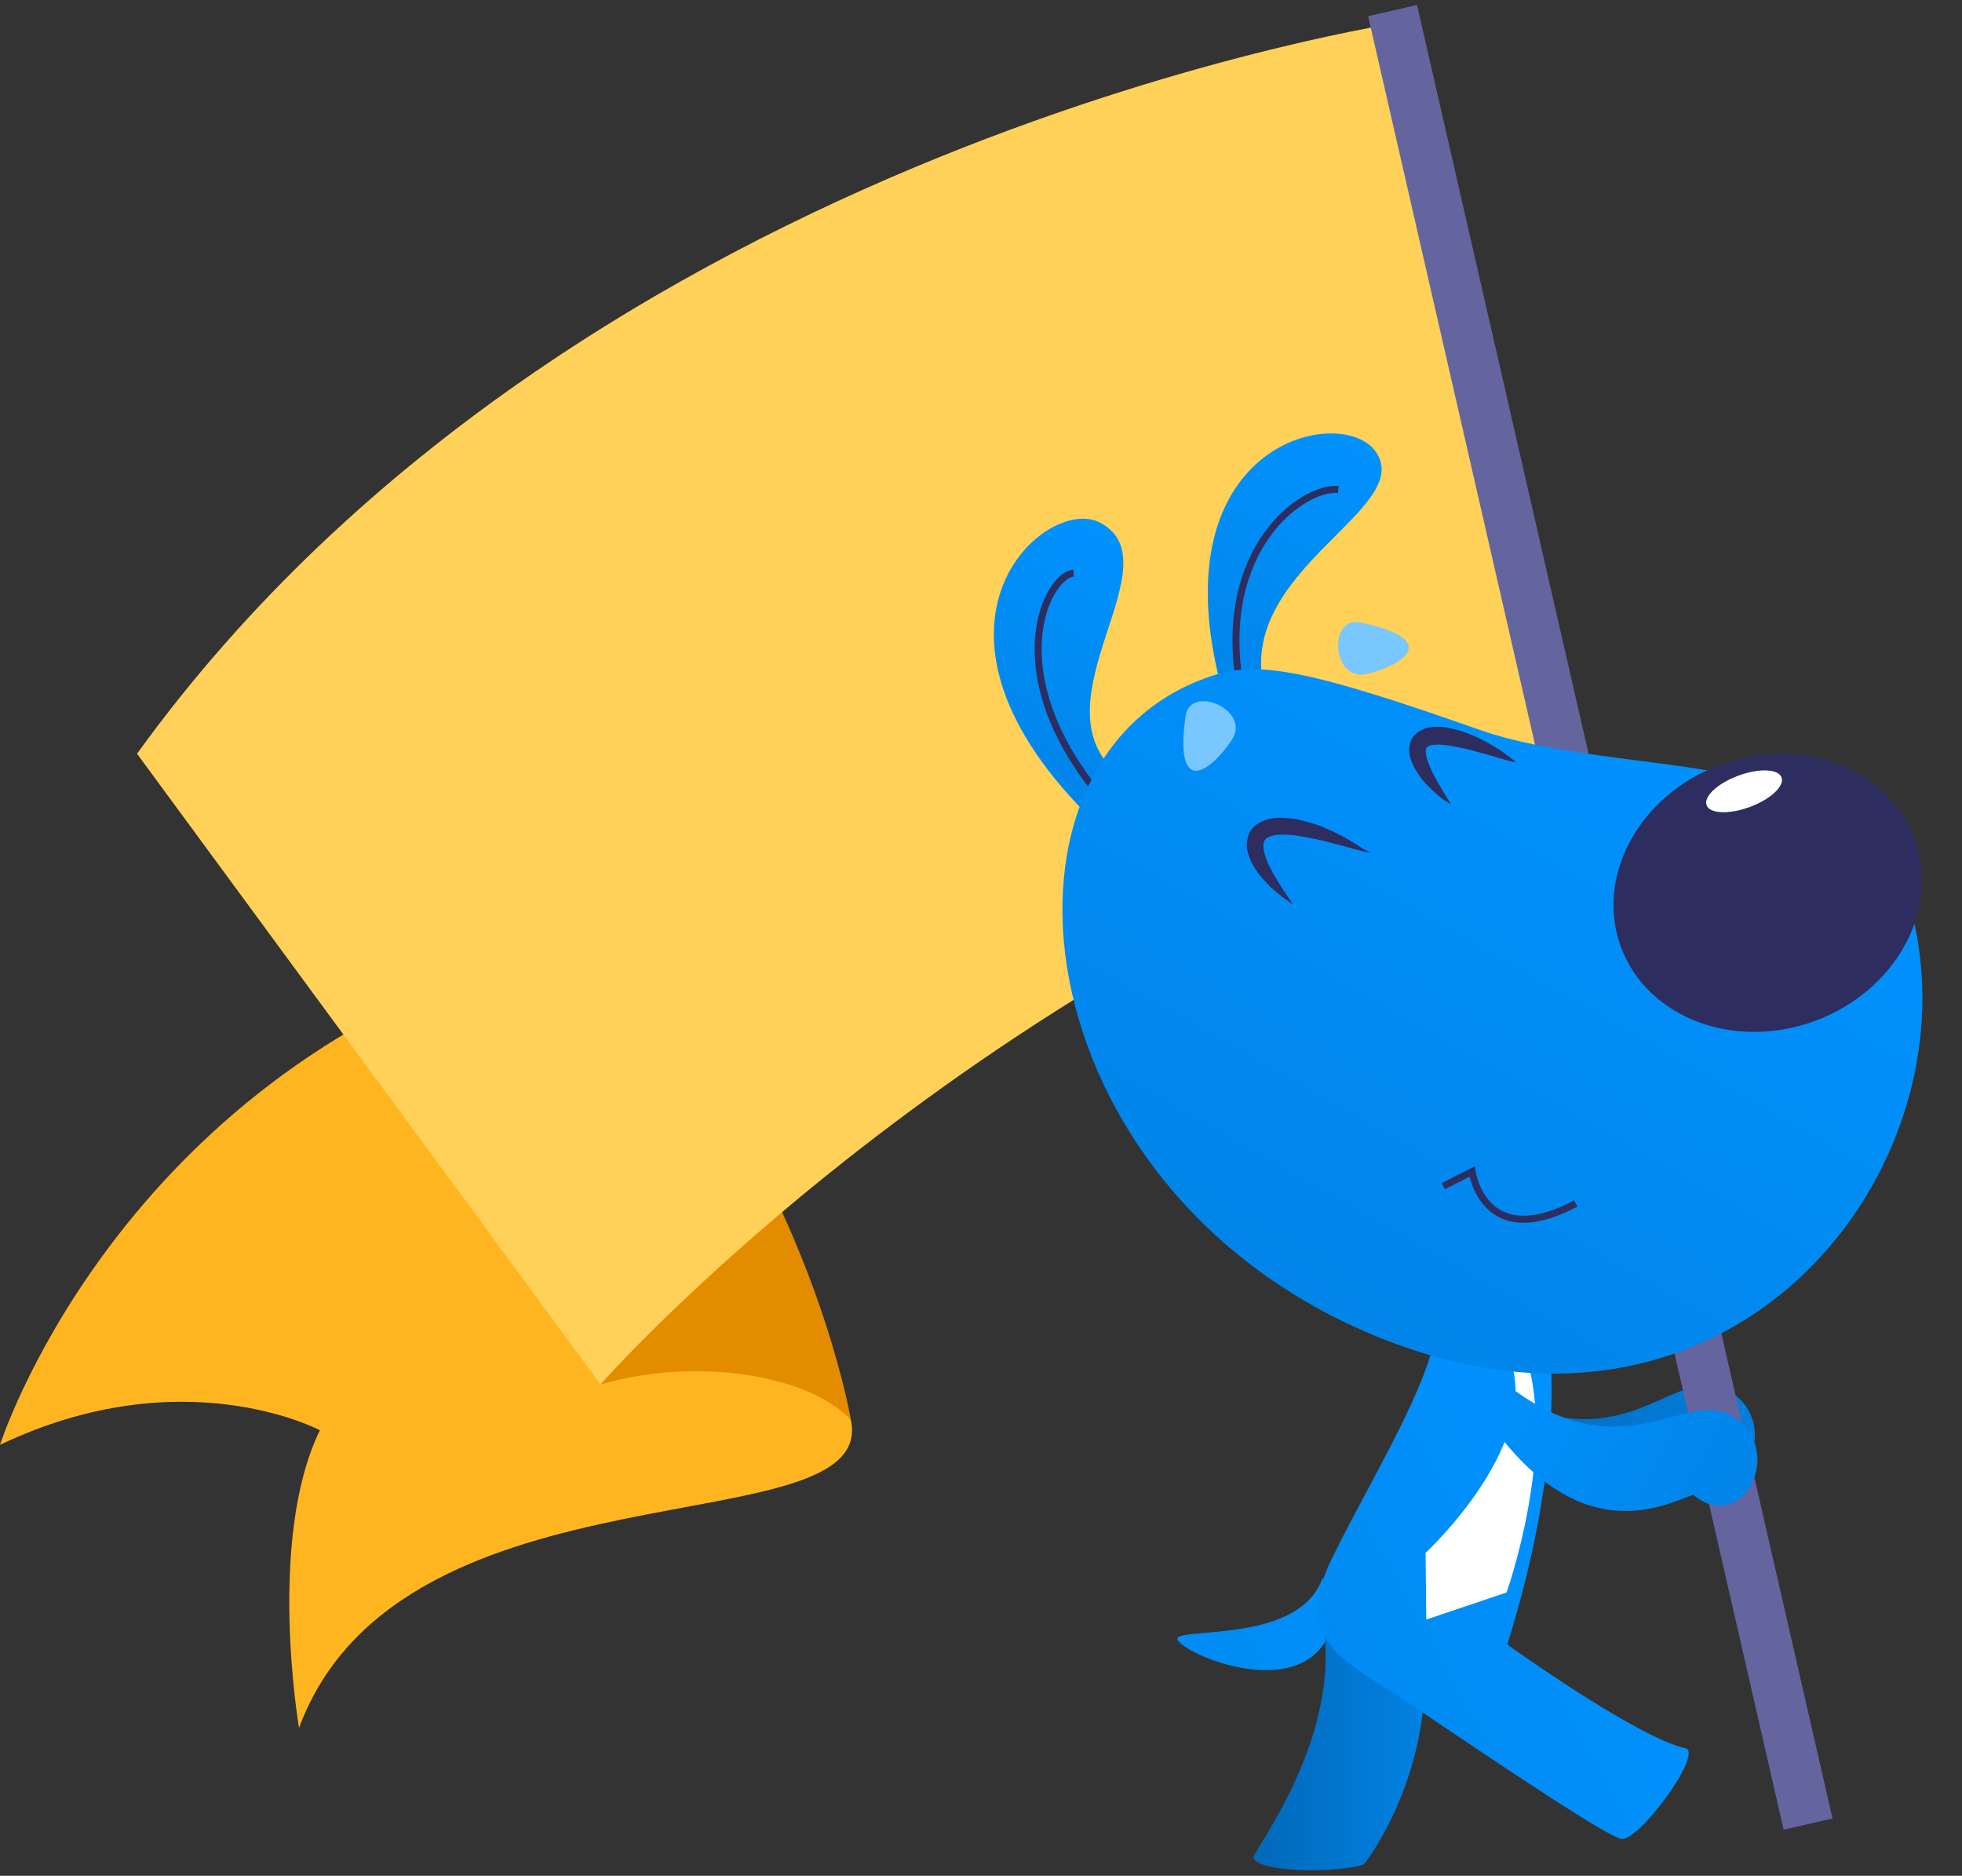 <svg width="272" height="260" viewBox="0 0 272 260" fill="none" xmlns="http://www.w3.org/2000/svg">
    <rect x="0" y="0" width="272" height="260" fill="#333333" stroke="none"/>
    <path
        d="M183.371 218.658C180.479 227.179 165.969 225.783 163.463 226.842C160.956 227.853 179.466 236.951 184.238 226.601"
        fill="url(#paint0_linear_2155_149756)" />
    <path
        d="M200.961 192.57C218.893 214.569 232.149 205.327 235.234 203.979C242.32 208.312 246.61 197.144 240.006 193.004C231.956 187.949 225.545 204.412 205.251 191.896"
        fill="url(#paint1_linear_2155_149756)" />
    <path
        d="M117.955 196.804C121.811 214.759 55.627 201.281 41.455 239.502C41.455 239.502 36.972 213.363 44.347 198.248C44.347 198.248 25.403 188.139 0 200.27C0 200.27 15.425 151.843 69.413 133.262"
        fill="#FFB520" />
    <path
        d="M83.258 191.896C96.128 188.141 111.843 190.356 117.964 196.806C117.964 196.806 114.446 175.626 99.984 152.182C85.523 128.739 83.258 191.896 83.258 191.896Z"
        fill="#E38C00" />
    <path
        d="M195.084 2.951C195.084 2.951 80.359 19.511 18.996 104.474L83.252 191.893C83.252 191.893 134.685 133.261 216.921 106.592"
        fill="#FFD158" />
    <path fill-rule="evenodd" clip-rule="evenodd"
        d="M196.448 0.688L254.052 252.064L247.271 253.614L189.668 2.237L196.448 0.688Z"
        fill="#64649E" />
    <path
        d="M183.118 223.469C186.637 238.969 175.117 254.71 173.719 257.406C174.297 259.669 185.818 259.62 189.096 258.417C189.096 258.417 197.146 248.308 197.531 233.337"
        fill="url(#paint2_linear_2155_149756)" />
    <path
        d="M208.964 227.953C208.964 227.953 226.992 240.902 233.741 242.346C236.055 243.261 226.896 255.681 224.63 254.862C222.124 253.996 212.435 247.642 195.033 235.896C186.501 230.168 178.981 227.568 184.669 215.967C191.273 202.488 202.264 185.881 198.697 178.371L214.845 186.988C214.845 186.988 217.014 202.248 208.964 227.953Z"
        fill="url(#paint3_linear_2155_149756)" />
    <path
        d="M208.816 187.131C214.842 199.358 197.633 215.243 197.633 215.243L197.729 224.486L208.864 220.731C208.864 220.731 215.757 201.283 211.612 188.19"
        fill="white" />
    <path
        d="M150.44 112.617C124.651 86.382 145.041 68.571 152.464 72.422C163.117 77.957 143.354 97.02 154.778 107.129"
        fill="url(#paint4_linear_2155_149756)" />
    <path fill-rule="evenodd" clip-rule="evenodd"
        d="M144.446 88.656C144.076 94.114 145.925 101.745 153.162 110.38L152.423 110.998C145.054 102.206 143.095 94.337 143.484 88.591C143.679 85.723 144.458 83.384 145.444 81.733C145.936 80.908 146.486 80.245 147.05 79.775C147.608 79.309 148.212 79.006 148.808 78.967L148.871 79.927C148.552 79.948 148.136 80.123 147.668 80.513C147.205 80.899 146.722 81.472 146.272 82.226C145.373 83.732 144.631 85.921 144.446 88.656Z"
        fill="#2D2D5F" />
    <path
        d="M169.764 96.923C159.593 61.59 185.768 55.765 190.685 62.553C196.469 70.592 170.873 79.064 175.356 95.864"
        fill="url(#paint5_linear_2155_149756)" />
    <path fill-rule="evenodd" clip-rule="evenodd"
        d="M176.017 74.438C172.893 78.818 170.744 85.641 172.411 95.154L171.462 95.32C169.754 85.578 171.944 78.489 175.231 73.879C176.872 71.579 178.783 69.9 180.612 68.821C182.429 67.75 184.206 67.247 185.572 67.367L185.488 68.326C184.395 68.23 182.822 68.636 181.102 69.65C179.394 70.658 177.582 72.243 176.017 74.438Z"
        fill="#2D2D5F" />
    <path
        d="M168.577 93.505C134.545 103.951 140.763 165.038 191.232 185.4C241.653 205.714 275.492 159.839 264.406 124.265C257.705 102.795 225.312 108.283 204.97 101.11C182.459 93.168 174.795 91.579 168.577 93.505Z"
        fill="url(#paint6_linear_2155_149756)" />
    <path fill-rule="evenodd" clip-rule="evenodd"
        d="M203.744 163.105L200.306 164.842L199.871 163.983L204.475 161.656L204.567 162.324L204.567 162.325L204.568 162.329L204.571 162.348C204.573 162.366 204.578 162.393 204.585 162.43C204.598 162.504 204.619 162.613 204.651 162.752C204.714 163.03 204.819 163.422 204.984 163.872C205.314 164.778 205.876 165.897 206.802 166.807C207.719 167.709 209.004 168.419 210.825 168.51C212.658 168.601 215.071 168.066 218.229 166.394L218.68 167.245C215.427 168.967 212.839 169.574 210.776 169.472C208.702 169.368 207.197 168.547 206.125 167.493C205.063 166.448 204.437 165.187 204.078 164.202C203.923 163.777 203.816 163.399 203.744 163.105Z"
        fill="#2D2D5F" />
    <path
        d="M251.663 141.488C262.893 137.322 269.044 126.005 265.401 116.211C261.758 106.417 249.701 101.854 238.471 106.02C227.24 110.185 221.09 121.502 224.733 131.296C228.376 141.091 240.433 145.653 251.663 141.488Z"
        fill="#2D2D5F" />
    <path
        d="M242.593 111.85C245.463 110.785 247.429 108.952 246.984 107.756C246.539 106.56 243.851 106.453 240.982 107.518C238.112 108.582 236.146 110.415 236.591 111.611C237.036 112.808 239.723 112.914 242.593 111.85Z"
        fill="white" />
    <path
        d="M190.012 118.243C190.012 118.243 189.578 118.147 188.807 117.954C188.084 117.762 187.023 117.473 185.722 117.136C185.095 116.991 184.42 116.799 183.697 116.606C182.974 116.414 182.251 116.269 181.48 116.125C180.709 115.98 179.938 115.836 179.118 115.74C178.347 115.692 177.527 115.643 176.852 115.74C176.178 115.836 175.599 116.077 175.406 116.366C175.262 116.51 175.214 116.702 175.165 116.991C175.165 117.136 175.117 117.28 175.165 117.425C175.165 117.521 175.165 117.569 175.165 117.665C175.165 117.762 175.214 117.81 175.214 117.906C175.358 118.58 175.599 119.254 175.888 119.88C176.178 120.505 176.515 121.131 176.852 121.661C177.19 122.19 177.479 122.72 177.768 123.153C178.058 123.586 178.299 123.971 178.54 124.308C178.973 124.934 179.214 125.319 179.214 125.319C179.214 125.319 178.829 125.079 178.202 124.645C177.913 124.405 177.527 124.116 177.093 123.779C176.901 123.586 176.66 123.394 176.419 123.201C176.178 123.009 175.985 122.768 175.744 122.527C175.503 122.286 175.262 121.998 175.021 121.757C174.78 121.468 174.539 121.179 174.298 120.842C173.816 120.168 173.382 119.446 173.093 118.484C173.044 118.387 172.996 118.243 172.996 118.147L172.9 117.762C172.852 117.521 172.852 117.232 172.852 116.943C172.852 116.799 172.852 116.654 172.9 116.51C172.948 116.366 172.948 116.221 172.996 116.077C173.044 115.932 173.093 115.788 173.141 115.595C173.189 115.451 173.285 115.306 173.382 115.162L173.526 114.97L173.671 114.777C173.767 114.681 173.912 114.536 174.008 114.44C174.249 114.247 174.539 114.055 174.78 113.959C174.924 113.91 175.069 113.814 175.165 113.766L175.551 113.622C175.84 113.525 176.081 113.525 176.322 113.429C177.383 113.285 178.299 113.381 179.263 113.477C179.696 113.525 180.179 113.622 180.612 113.766C181.046 113.862 181.48 114.007 181.866 114.103C182.685 114.344 183.456 114.633 184.131 114.97C184.854 115.258 185.481 115.595 186.059 115.884C186.638 116.221 187.168 116.51 187.65 116.799C188.132 117.088 188.518 117.328 188.807 117.569C189.675 118.002 190.012 118.243 190.012 118.243Z"
        fill="#2D2D5F" />
    <path
        d="M188.513 86.28C200.034 88.639 194.442 92.249 189.525 93.405C184.608 94.608 184.126 85.414 188.513 86.28Z"
        fill="#7AC6FF" />
    <path
        d="M210.178 105.684C210.178 105.684 209.792 105.588 209.117 105.443C208.78 105.347 208.394 105.251 207.96 105.107C207.526 104.962 206.996 104.818 206.466 104.673C205.936 104.529 205.309 104.336 204.731 104.192C204.104 103.999 203.477 103.855 202.802 103.711C202.128 103.566 201.453 103.422 200.778 103.325C200.103 103.229 199.428 103.181 198.85 103.229C198.705 103.229 198.56 103.277 198.464 103.277C198.416 103.277 198.319 103.325 198.271 103.325C198.223 103.325 198.175 103.374 198.127 103.374C197.982 103.47 197.837 103.518 197.789 103.614C197.645 103.759 197.596 104.336 197.741 104.866C197.886 105.443 198.127 106.021 198.368 106.599C198.657 107.176 198.898 107.706 199.187 108.187C199.717 109.15 200.248 109.968 200.585 110.546C200.922 111.124 201.115 111.461 201.115 111.461C201.115 111.461 200.778 111.268 200.199 110.883C199.91 110.691 199.573 110.45 199.235 110.113C198.85 109.824 198.464 109.439 198.03 109.006C197.596 108.572 197.163 108.091 196.777 107.513C196.391 106.936 195.957 106.31 195.668 105.492C195.524 105.107 195.379 104.673 195.379 104.144C195.331 103.662 195.427 103.037 195.716 102.459C196.006 101.881 196.536 101.448 197.066 101.207L197.452 101.015C197.596 100.967 197.693 100.919 197.837 100.919C198.078 100.822 198.319 100.822 198.56 100.774C199.525 100.678 200.344 100.774 201.163 100.967C201.549 101.063 201.935 101.159 202.32 101.255C202.706 101.352 203.043 101.496 203.429 101.641C204.827 102.17 206.032 102.796 207.044 103.422C207.526 103.711 208.008 103.999 208.394 104.288C208.78 104.577 209.117 104.818 209.406 105.01C209.888 105.395 210.178 105.684 210.178 105.684Z"
        fill="#2D2D5F" />
    <path
        d="M164.365 99.234C162.726 110.835 167.98 106.792 170.776 102.556C173.524 98.368 164.992 94.805 164.365 99.234Z"
        fill="#7AC6FF" />
    <path
        d="M203.461 192.331C217.633 216.929 231.516 208.023 234.793 207.205C241.06 212.597 247.134 202.247 241.253 197.096C234.119 190.79 225.153 206.05 207.124 190.453"
        fill="url(#paint7_linear_2155_149756)" />
    <defs>
        <linearGradient id="paint0_linear_2155_149756" x1="141.625" y1="245.903" x2="197.31"
            y2="214.13" gradientUnits="userSpaceOnUse">
            <stop stop-color="#0185E9" />
            <stop offset="1" stop-color="#0192FF" />
        </linearGradient>
        <linearGradient id="paint1_linear_2155_149756" x1="203.374" y1="191.86" x2="245.141"
            y2="204.085" gradientUnits="userSpaceOnUse">
            <stop stop-color="#0169B8" />
            <stop offset="1" stop-color="#0182E3" />
        </linearGradient>
        <linearGradient id="paint2_linear_2155_149756" x1="173.721" y1="241.351" x2="197.556"
            y2="241.351" gradientUnits="userSpaceOnUse">
            <stop stop-color="#0169B8" />
            <stop offset="1" stop-color="#0182E3" />
        </linearGradient>
        <linearGradient id="paint3_linear_2155_149756" x1="158.743" y1="245.804" x2="225.155"
            y2="209.309" gradientUnits="userSpaceOnUse">
            <stop stop-color="#0185E9" />
            <stop offset="1" stop-color="#0192FF" />
        </linearGradient>
        <linearGradient id="paint4_linear_2155_149756" x1="139.757" y1="106.56" x2="157.502"
            y2="75.309" gradientUnits="userSpaceOnUse">
            <stop stop-color="#0185E9" />
            <stop offset="1" stop-color="#0192FF" />
        </linearGradient>
        <linearGradient id="paint5_linear_2155_149756" x1="165.918" y1="94.746" x2="185.992"
            y2="59.394" gradientUnits="userSpaceOnUse">
            <stop stop-color="#0185E9" />
            <stop offset="1" stop-color="#0192FF" />
        </linearGradient>
        <linearGradient id="paint6_linear_2155_149756" x1="180.443" y1="180.13" x2="227.635"
            y2="97.02" gradientUnits="userSpaceOnUse">
            <stop stop-color="#0185E9" />
            <stop offset="1" stop-color="#0192FF" />
        </linearGradient>
        <linearGradient id="paint7_linear_2155_149756" x1="239.657" y1="207.415" x2="204.153"
            y2="188.443" gradientUnits="userSpaceOnUse">
            <stop stop-color="#0185E9" />
            <stop offset="1" stop-color="#0192FF" />
        </linearGradient>
    </defs>
</svg>
    